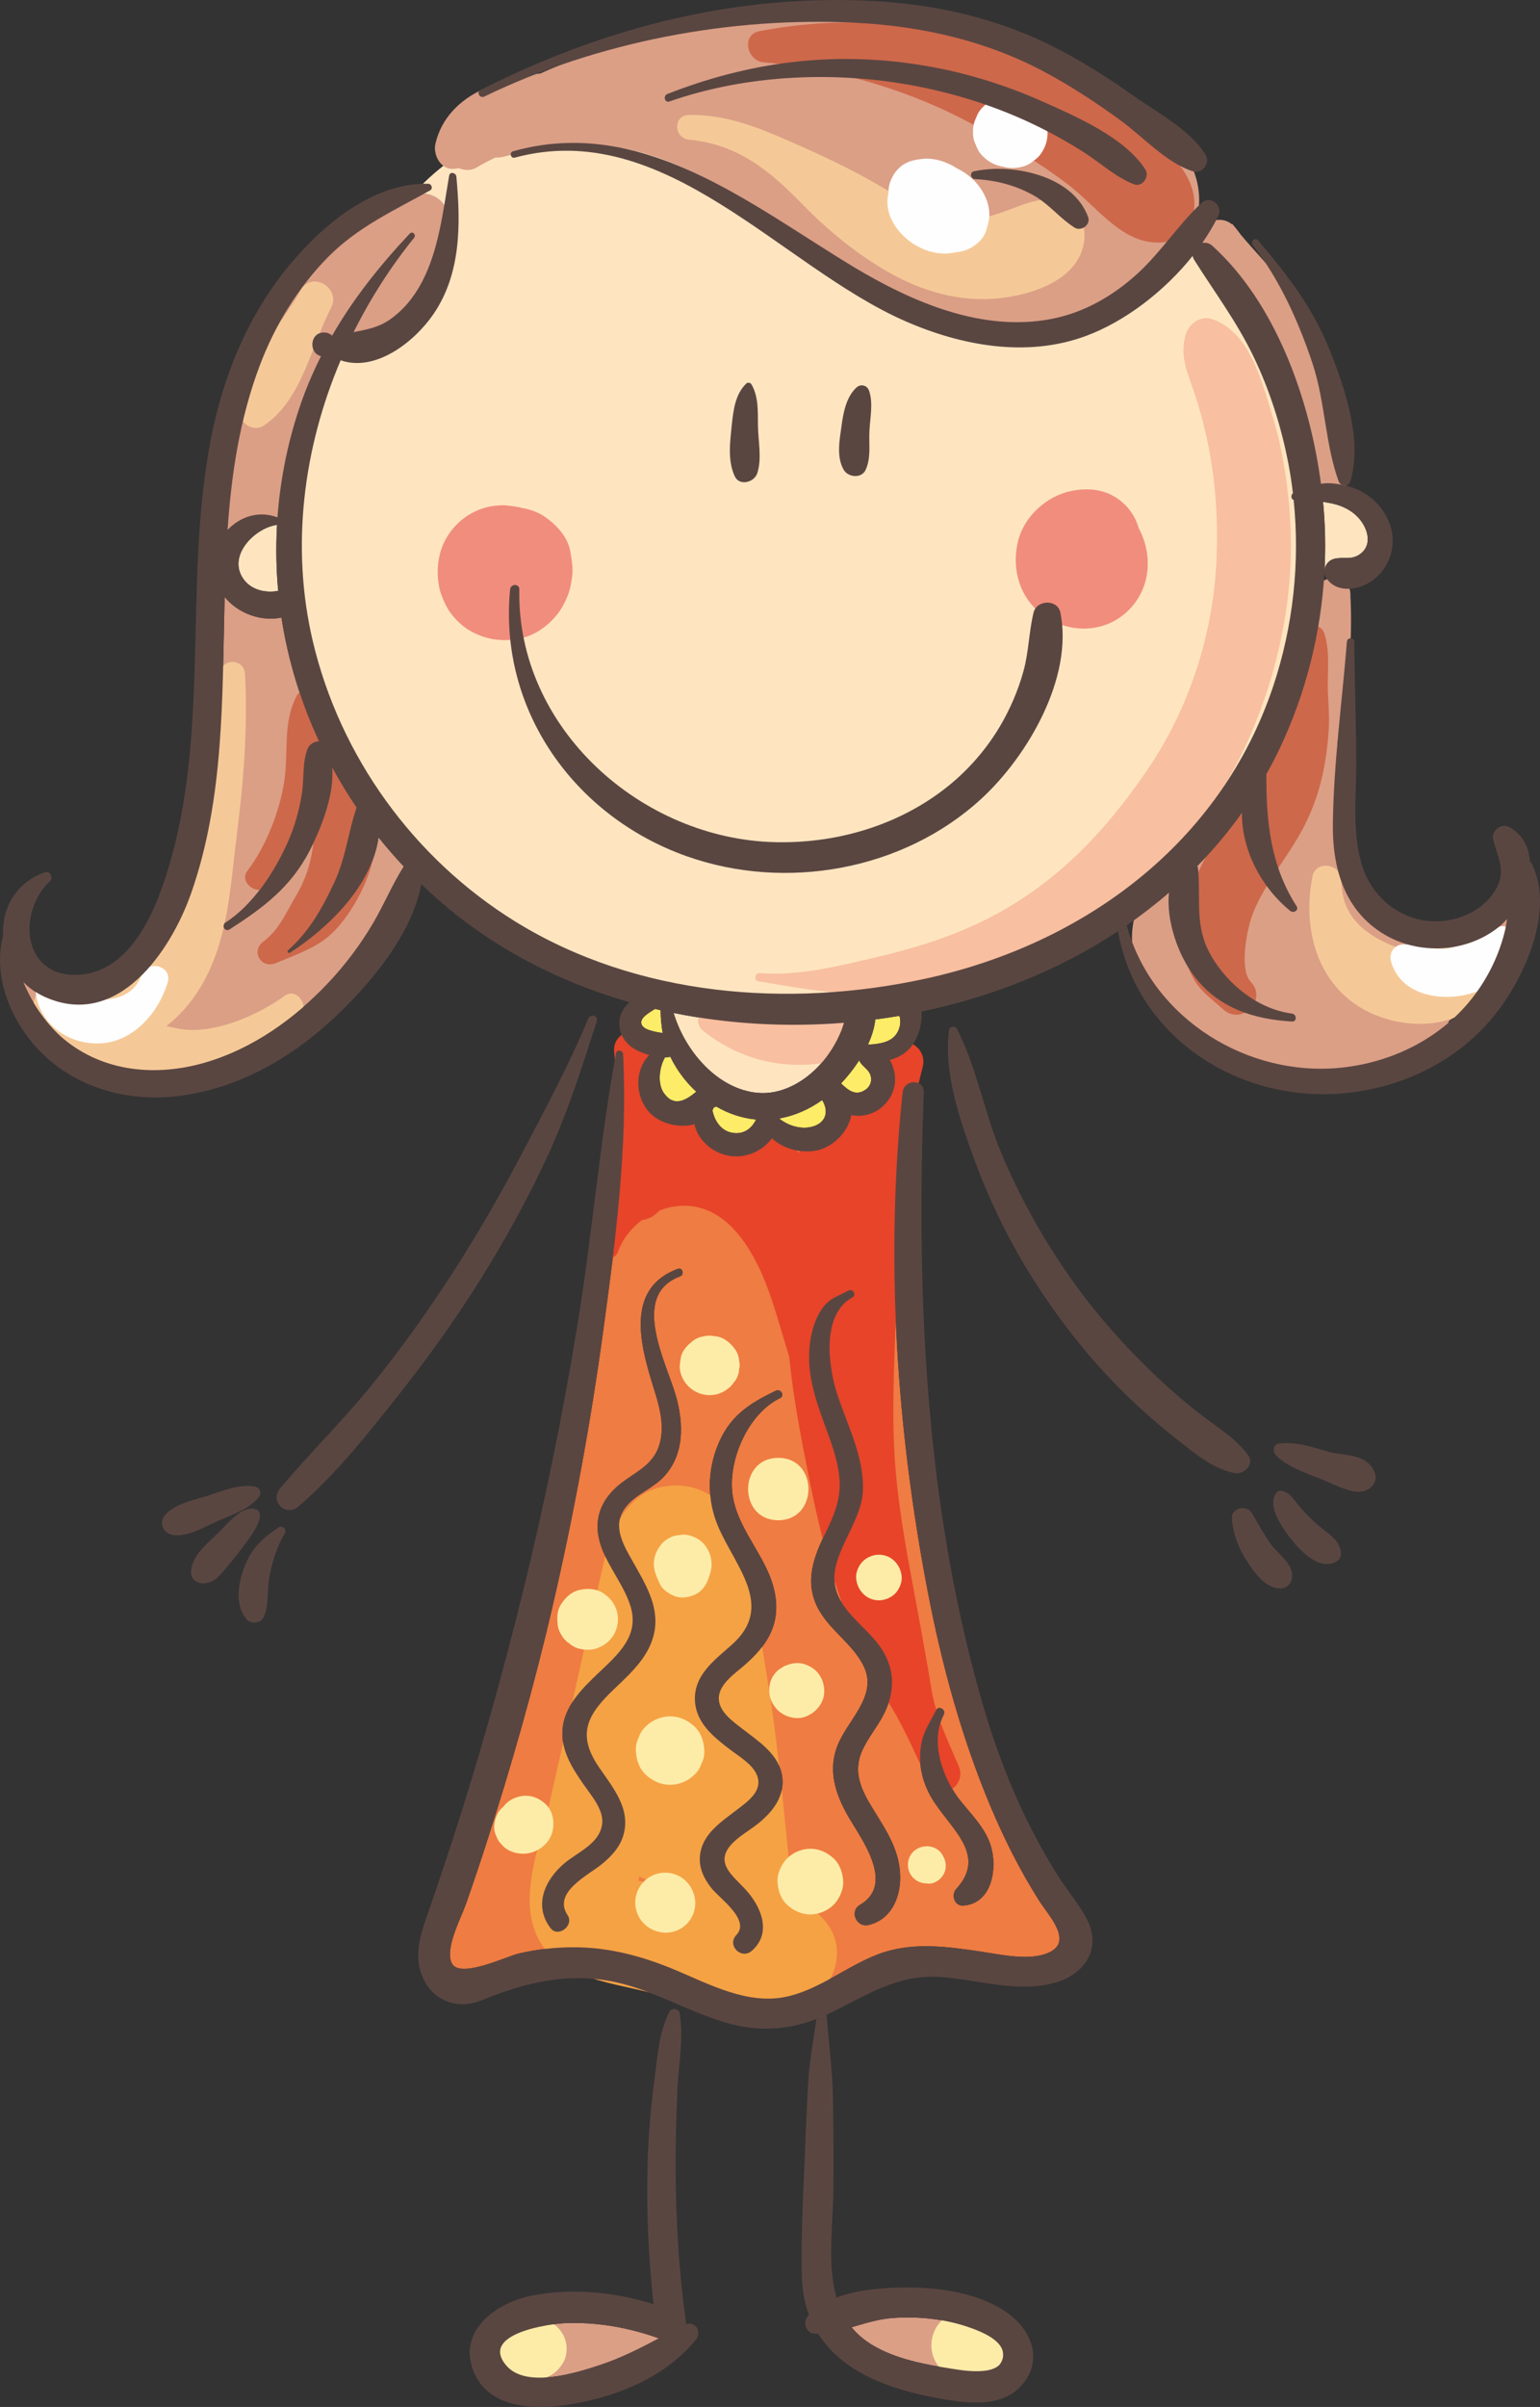 <?xml version="1.0" encoding="UTF-8"?>
<!DOCTYPE svg PUBLIC "-//W3C//DTD SVG 1.1//EN" "http://www.w3.org/Graphics/SVG/1.1/DTD/svg11.dtd">
<!-- Creator: CorelDRAW X8 -->
<svg xmlns="http://www.w3.org/2000/svg" xml:space="preserve" width="230.005mm" height="359.354mm" version="1.1" style="shape-rendering:geometricPrecision; text-rendering:geometricPrecision; image-rendering:optimizeQuality; fill-rule:evenodd; clip-rule:evenodd"
viewBox="0 0 23047 36008"
 xmlns:xlink="http://www.w3.org/1999/xlink">
 <rect x="0" y="0" width="23047" height="36008" fill="#333333" stroke="none"/>
 <defs>
  <style type="text/css">
   <![CDATA[
    .fil13 {fill:#5A4641}
    .fil11 {fill:#FEFEFE;fill-rule:nonzero}
    .fil1 {fill:#FEE5C0;fill-rule:nonzero}
    .fil4 {fill:#F8BFA0;fill-rule:nonzero}
    .fil7 {fill:#F5A244;fill-rule:nonzero}
    .fil5 {fill:#F18D7D;fill-rule:nonzero}
    .fil2 {fill:#EF7C42;fill-rule:nonzero}
    .fil6 {fill:#E74429;fill-rule:nonzero}
    .fil8 {fill:#FDECA8;fill-rule:nonzero}
    .fil0 {fill:#FDEC67;fill-rule:nonzero}
    .fil10 {fill:#F5C997;fill-rule:nonzero}
    .fil3 {fill:#DB9F86;fill-rule:nonzero}
    .fil9 {fill:#CE684A;fill-rule:nonzero}
    .fil12 {fill:#5A4641;fill-rule:nonzero}
   ]]>
  </style>
 </defs>
 <g id="Warstwa_x0020_1">
  <path class="fil0" d="M13469 15231c16,87 -10,183 -65,253 -59,74 -150,109 -241,125 -45,8 -113,20 -173,16 57,-124 97,-250 109,-374 121,-16 242,-33 362,-54 3,10 6,22 8,34z"/>
  <path class="fil0" d="M13029 16090c25,86 -8,169 -83,217 -147,95 -257,-2 -359,-99 93,-98 188,-216 271,-346 2,6 4,12 7,17 46,81 137,119 164,211z"/>
  <path class="fil0" d="M12305 16459c114,186 42,360 -183,404 -98,18 -197,3 -291,-32 -39,-15 -108,-48 -161,-91 0,-3 1,-6 1,-9 228,-42 443,-138 633,-274 0,0 0,1 1,2z"/>
  <path class="fil0" d="M11295 16746c7,1 13,1 20,1 -68,145 -203,240 -385,193 -147,-38 -239,-179 -268,-331 8,-14 15,-27 21,-43 13,-2 25,-7 37,-12 175,102 369,170 575,192z"/>
  <path class="fil0" d="M10233 16130c57,72 120,140 187,202 -161,135 -343,237 -493,8 -84,-130 -66,-368 26,-523 28,0 54,-3 79,-7 51,106 116,212 201,320z"/>
  <path class="fil0" d="M9886 15113c2,118 11,230 32,340 -56,-5 -115,-18 -166,-32 -69,-18 -162,-54 -155,-134 8,-80 135,-147 198,-189 4,-1 6,-3 9,-5 28,7 55,13 82,20z"/>
  <path class="fil1" d="M20424 7885c75,158 65,324 -94,420 -122,74 -241,20 -370,57 -73,21 -125,86 -137,157 17,-337 10,-675 -23,-1012 53,9 103,19 146,28 202,45 386,159 478,350z"/>
  <path class="fil2" d="M14415 28508c-134,8 -184,-164 -103,-251 505,-552 -182,-957 -419,-1451 -103,-213 -144,-433 -114,-666 28,-226 132,-357 230,-555 38,-76 154,-9 114,67 -214,412 -6,972 256,1295 160,198 350,386 437,631 122,344 42,900 -401,930zm-1417 290c-181,42 -292,-206 -127,-302 496,-292 79,-901 -126,-1237 -211,-344 -365,-715 -222,-1117 140,-394 618,-759 407,-1207 -166,-352 -544,-560 -709,-917 -172,-370 -46,-722 124,-1066 137,-281 249,-533 216,-855 -28,-282 -133,-547 -229,-810 -147,-401 -272,-799 -205,-1231 26,-166 78,-340 176,-479 107,-154 233,-183 394,-270 67,-36 127,66 59,103 -466,253 -359,1035 -230,1435 155,481 411,948 387,1467 -21,487 -528,978 -409,1451 94,371 501,603 698,917 198,312 188,647 22,970 -96,188 -239,353 -324,548 -142,324 -1,595 170,872 202,328 406,628 402,1030 -4,314 -148,622 -474,698zm-1652 -1518c-133,107 -299,194 -411,324 -235,273 34,458 220,660 235,255 403,647 99,918 -158,142 -381,-78 -234,-234 216,-228 -253,-547 -377,-706 -109,-140 -185,-297 -168,-479 32,-331 323,-510 562,-695 164,-126 390,-285 287,-521 -68,-157 -267,-273 -395,-371 -242,-185 -504,-391 -528,-719 -28,-397 297,-624 559,-859 640,-574 38,-1167 -216,-1769 -159,-379 -160,-801 -12,-1183 174,-451 463,-642 880,-841 72,-35 137,74 64,110 -492,236 -799,965 -707,1483 97,546 562,941 638,1499 59,437 -148,738 -461,1011 -146,128 -400,293 -388,515 11,193 216,334 353,441 230,179 516,358 586,662 71,316 -118,568 -351,754zm-1170 -8184c-749,277 -207,1282 -63,1779 122,423 133,899 -194,1233 -161,162 -397,246 -543,422 -224,270 -62,555 84,813 183,326 406,670 335,1062 -65,363 -345,616 -601,860 -394,374 -570,670 -237,1162 205,303 485,622 375,1018 -51,186 -181,324 -326,443 -204,167 -741,421 -511,764 101,152 -140,339 -253,196 -259,-332 -96,-719 202,-971 200,-170 521,-290 566,-579 34,-215 -154,-427 -269,-592 -189,-271 -375,-561 -313,-906 59,-322 302,-557 529,-773 289,-275 615,-553 480,-994 -111,-364 -398,-654 -477,-1031 -70,-338 76,-614 342,-818 198,-152 433,-254 538,-495 118,-271 50,-580 -35,-852 -195,-625 -494,-1547 339,-1855 73,-27 103,88 32,114zm5376 9339c-286,-450 -525,-927 -731,-1417 -433,-1032 -727,-2116 -938,-3214 -465,-2429 -634,-4954 -379,-7419 14,-3 28,-7 41,-15 227,-131 171,-447 83,-648 -44,-100 -190,-123 -276,-73 -99,58 -121,179 -72,277 58,115 9,239 52,357 7,19 17,36 29,50 -41,109 -116,204 -218,271 -119,79 -266,106 -402,78 -47,255 -284,493 -545,534 -221,34 -477,-31 -641,-185 -1,-2 -1,-3 -2,-3 -151,204 -421,321 -692,252 -199,-51 -379,-199 -450,-395 -8,-22 -13,-44 -18,-66 -237,66 -543,-16 -690,-195 -140,-169 -187,-405 -122,-613 28,-88 73,-162 134,-228 -66,-19 -126,-42 -173,-65 -60,-28 -113,-67 -157,-114l-121 112c28,0 59,20 61,53 72,1377 -111,2774 -297,4137 -188,1382 -441,2752 -755,4110 -278,1201 -615,2388 -994,3560 -98,304 -200,607 -306,909 -71,203 -322,671 -211,887 122,234 822,-106 1000,-147 264,-62 539,-93 810,-94 537,-3 1041,133 1533,339 519,218 1095,530 1676,398 489,-110 894,-455 1360,-632 501,-189 1011,-118 1528,-42 285,42 707,140 993,31 427,-161 35,-561 -110,-790z"/>
  <path class="fil3" d="M15009 35189c55,379 -558,280 -739,251 -414,-65 -862,-144 -1224,-364 -123,-76 -222,-163 -302,-260 201,-58 403,-123 610,-138 395,-29 804,14 1178,149 149,53 449,174 477,362z"/>
  <path class="fil1" d="M12630 15301c-11,37 -23,73 -37,111 -75,189 -187,370 -325,520 -234,255 -573,449 -929,417 -592,-53 -1082,-611 -1258,-1195 831,168 1695,215 2549,147z"/>
  <path class="fil3" d="M9861 34982c-283,150 -569,295 -868,394 -363,121 -1119,362 -1417,11 -406,-477 651,-624 890,-633 481,-17 945,67 1395,228z"/>
  <path class="fil3" d="M5665 12528c120,149 247,295 378,435 -172,271 -294,569 -457,846 -192,326 -421,630 -681,905 -501,529 -1125,974 -1829,1180 -727,214 -1520,148 -2120,-349 -230,-190 -470,-512 -611,-860 92,95 203,175 335,233 1086,479 1875,-687 2180,-1554 500,-1426 464,-2936 502,-4433 200,245 541,371 850,308 100,645 291,1268 562,1851 -71,-1 -147,46 -173,117 -78,204 -49,435 -81,650 -39,254 -109,508 -214,743 -200,445 -517,939 -933,1204 -63,40 -4,140 59,100 503,-323 917,-631 1199,-1175 172,-332 373,-827 341,-1246 112,205 233,405 364,598 -124,367 -162,749 -328,1109 -176,382 -379,746 -697,1025 -20,18 6,53 29,38 577,-373 1222,-999 1325,-1725z"/>
  <path class="fil1" d="M4146 7852c-19,329 -13,660 17,988 -217,39 -457,-27 -559,-245 -155,-333 231,-702 542,-743z"/>
  <path class="fil1" d="M17137 3110c-1685,-1317 -3768,-1849 -5891,-1797 -2031,51 -4628,321 -5596,2407 -166,360 -292,736 -381,1121 -79,145 -151,290 -216,433 -409,894 -645,1839 -672,2825 -111,4068 3701,6956 7539,6953 1913,-1 3829,-737 5277,-1976 1460,-1250 2315,-3192 2325,-5108 9,-1907 -889,-3687 -2385,-4858z"/>
  <path class="fil3" d="M6125 2933c-881,389 -1550,1090 -2017,1925 -251,447 -445,930 -609,1416 -82,240 -169,485 -225,733 -24,104 -64,243 -57,352 6,81 78,189 101,283 -19,50 -31,106 -35,165 -59,170 213,312 328,136 80,-123 184,-184 326,-126 133,55 320,-61 347,-197 166,-856 274,-1684 643,-2484 101,52 226,64 355,3 74,-34 145,-73 214,-114 50,-27 99,-53 149,-79 221,-23 437,-145 616,-375 76,-97 94,-232 66,-349 169,-259 295,-548 366,-853 83,-352 -265,-570 -568,-436z"/>
  <path class="fil3" d="M16877 1545c-1265,-725 -2706,-1116 -4154,-1229 -1590,-123 -3183,131 -4636,783 -77,9 -154,20 -231,39 -213,51 -428,107 -629,198 -350,159 -624,435 -711,816 -38,167 83,397 284,373 24,-3 46,-6 67,-9 86,36 185,40 270,-12 92,-55 185,-104 280,-148 35,2 71,0 109,-9 155,-39 311,-77 466,-115 50,18 105,28 164,28l0 3c6,-1 12,-1 17,-3 34,0 71,-5 107,-13 183,-24 365,-47 547,-69 1328,-17 2553,1033 3620,1690 1181,727 2673,1304 4053,792 656,-243 1309,-724 1429,-1456 126,-759 -448,-1313 -1052,-1659z"/>
  <path class="fil3" d="M20226 7029c-69,-674 -275,-1313 -554,-1928 -139,-308 -302,-597 -497,-873 -182,-258 -406,-476 -606,-717 -40,-55 -82,-108 -126,-160l-6 5c-77,-65 -173,-79 -258,-59 -174,-18 -324,215 -186,392 59,77 119,153 179,230 94,130 196,256 296,382 18,24 37,47 55,71 188,320 346,667 493,976 267,564 423,1163 569,1768 84,349 680,285 641,-87z"/>
  <path class="fil3" d="M22137 13724c-168,142 -336,283 -501,427 -396,23 -797,-130 -1094,-400 -99,-122 -200,-244 -305,-364 -22,-25 -47,-44 -72,-58 -46,-741 -129,-1483 -150,-2218 161,-726 230,-1473 195,-2198 16,-353 -520,-346 -546,0 -31,405 -86,814 -164,1217 -36,62 -74,123 -114,182 -32,50 3,106 50,122 -4,19 -9,38 -13,56 -144,4 -279,88 -320,277 -151,512 -404,1009 -744,1422 -309,374 -726,610 -1052,959 -842,900 -79,2042 755,2609 366,249 777,324 1139,248 6,2 12,3 18,4 794,134 1571,6 2260,-420 108,-66 180,-186 204,-313 289,-207 552,-453 788,-732 44,-35 86,-71 128,-109 52,-48 78,-105 86,-162 20,-27 39,-54 58,-81 266,-381 -293,-734 -606,-468z"/>
  <path class="fil4" d="M12781 15401c-6,-31 -23,-63 -38,-90 -74,-136 -276,-230 -427,-174 -497,184 -1011,150 -1476,-109 -241,-135 -545,215 -309,400 582,455 1265,599 1986,438 211,-47 300,-272 264,-465z"/>
  <path class="fil4" d="M19314 7924c-23,-584 -108,-1176 -281,-1735 -159,-515 -335,-1221 -894,-1416 -166,-57 -342,67 -391,222 -94,303 8,542 107,826 98,281 173,569 231,860 107,541 141,1084 122,1634 -41,1153 -404,2282 -1058,3233 -645,939 -1390,1712 -2423,2222 -512,253 -1049,417 -1604,548 -569,134 -1169,285 -1758,240 -69,-6 -86,110 -16,122 483,79 928,165 1420,184 478,18 945,-56 1409,-179 963,-254 1895,-723 2684,-1329 835,-642 1441,-1404 1857,-2374 410,-955 636,-2015 595,-3058z"/>
  <path class="fil5" d="M8535 8249c-39,-228 -228,-420 -414,-540 -99,-57 -203,-93 -313,-110 -7,-2 -13,-4 -19,-6 -77,-19 -231,-36 -254,-35 -78,1 -179,11 -255,31 -248,65 -464,229 -594,450 -95,160 -137,341 -136,523 1,9 0,18 1,28 2,75 11,149 28,222 22,90 63,185 106,266 71,135 217,283 350,359 245,138 508,173 780,107 254,-62 490,-260 613,-488 38,-70 88,-180 107,-272 50,-230 39,-305 0,-535z"/>
  <path class="fil5" d="M17047 7912c-1,-2 -3,-4 -4,-6 -36,-130 -103,-251 -205,-353 -218,-218 -503,-268 -796,-210 -371,72 -709,374 -804,743 -97,372 -5,785 287,1048 391,352 995,372 1374,-14 321,-328 355,-813 148,-1208z"/>
  <path class="fil6" d="M14349 26425c-153,-358 -342,-746 -406,-1132 -62,-379 -130,-755 -199,-1134 -137,-742 -287,-1478 -346,-2232 -57,-738 -16,-1488 7,-2226 12,-383 38,-766 78,-1148 45,-432 165,-865 56,-1294 -10,-40 -23,-77 -38,-113 21,-62 38,-130 58,-202 89,-328 169,-658 251,-988 63,-253 -206,-458 -434,-334 -198,109 -267,279 -278,498 6,44 8,88 8,133 -16,54 -31,108 -47,163 -15,8 -31,14 -50,16 -80,72 -130,126 -197,207 -9,11 -17,23 -24,35 -286,-11 -579,114 -741,389 -34,57 -61,116 -85,176 -53,-25 -92,-65 -115,-121 -74,-122 -258,-191 -385,-102 -349,248 -717,223 -897,-186 -44,-98 -161,-164 -279,-176 -45,25 -96,38 -147,32 -11,-1 -22,-3 -33,-4 -11,6 -22,12 -32,20 -27,20 -50,22 -69,13l-6 -56c-68,-20 -130,-53 -186,-109 -79,-80 -116,-196 -113,-306 4,-163 90,-318 198,-437l-7 -63 -3 0c-3,-31 -5,-62 -10,-93 -3,-27 -11,-52 -21,-75 -20,4 -41,7 -62,7l-18 0c-125,0 -226,-74 -278,-177 -172,22 -332,141 -307,338 55,421 -105,898 93,1285 -45,282 -85,561 -111,846 -152,231 -239,510 -262,799 -17,206 277,218 339,46 68,-187 197,-349 358,-469 77,-10 150,-40 208,-93 20,-19 41,-36 62,-53 149,-56 310,-80 470,-61 445,54 746,422 945,792 221,411 337,875 474,1319 15,47 28,94 43,143 62,627 183,1244 308,1866 158,790 363,1581 677,2324 160,375 339,710 549,1057 218,359 374,761 571,1134 154,293 556,35 433,-254z"/>
  <path class="fil7" d="M9554 28135c4,-20 9,-41 13,-62 62,30 126,55 192,71 7,12 14,24 20,37 -57,-11 -114,-22 -172,-33 -13,-2 -32,-7 -53,-13zm2721 525c-163,-157 -307,-321 -436,-491 -103,-1027 -191,-2059 -359,-3074 -98,-596 -184,-1195 -295,-1789 -109,-578 -475,-1114 -1125,-1082 -650,31 -907,627 -1030,1174 -134,596 -269,1193 -403,1789 -135,597 -269,1194 -404,1790 -124,549 -398,1226 -256,1789 189,752 966,857 1608,1006 681,158 1398,394 2104,327 687,-65 1162,-894 596,-1439z"/>
  <path class="fil8" d="M11062 20364c-3,-59 -20,-114 -52,-164 -41,-64 -95,-118 -159,-159 -50,-32 -105,-50 -164,-52 -22,-5 -44,-7 -66,-8 -1,0 -2,0 -3,0 0,0 -1,0 -1,0 -32,0 -63,4 -95,13l-22 3c-58,14 -108,40 -151,80 -70,54 -145,140 -160,231 -6,39 -12,78 -16,118l0 0c-8,154 91,309 221,384 135,80 314,83 449,0 25,-15 78,-53 98,-76l69 -89c32,-51 49,-105 52,-164 10,-39 10,-78 0,-117z"/>
  <path class="fil8" d="M10523 23085c-54,-53 -118,-90 -191,-111 -57,-18 -115,-20 -172,-8 -58,3 -111,20 -161,52 -50,27 -91,64 -121,111 -74,96 -109,219 -86,339 4,28 11,56 22,82l0 1c9,30 21,58 35,84 10,22 19,44 28,66 25,47 59,84 103,112 67,52 154,90 242,85 70,-2 138,-21 201,-54 90,-48 152,-144 183,-238 23,-70 47,-140 43,-215 -5,-119 -47,-219 -126,-306z"/>
  <path class="fil8" d="M10391 25826c-100,-92 -224,-150 -363,-150 -131,0 -269,57 -362,150 -50,47 -86,101 -106,165 -32,61 -47,127 -44,198 5,132 49,270 150,362 100,92 223,150 362,150 132,0 270,-57 363,-150 50,-46 85,-101 106,-165 32,-61 47,-127 44,-197 -6,-133 -49,-270 -150,-363z"/>
  <path class="fil8" d="M12216 25000c-50,-50 -116,-85 -182,-106 -87,-28 -186,-14 -268,21 -25,7 -47,20 -68,35 -2,1 -3,1 -4,2 -55,32 -97,75 -129,129 -56,92 -65,208 -40,311 14,54 42,105 76,148 45,58 98,99 165,127 82,35 181,49 268,21 135,-44 249,-148 288,-288 38,-138 -5,-299 -106,-400z"/>
  <path class="fil8" d="M11647 21809c-601,0 -602,934 0,934 602,0 603,-934 0,-934z"/>
  <path class="fil8" d="M8162 26986c-82,-75 -183,-122 -296,-122 -108,0 -221,46 -297,122 -13,15 -26,29 -38,44 -33,28 -62,60 -82,98 -32,60 -50,126 -53,195 -2,53 9,103 33,149 16,48 43,89 81,124 96,121 291,160 434,121 153,-41 290,-165 325,-323 32,-143 5,-304 -107,-408z"/>
  <path class="fil8" d="M9232 24104c-32,-117 -109,-208 -209,-273 -104,-67 -235,-72 -351,-46 -120,28 -207,111 -272,209 -58,86 -68,192 -55,292 2,60 21,117 54,169 29,53 68,96 117,128 45,40 96,68 156,82 80,21 161,21 242,0 113,-37 211,-105 272,-210 60,-102 78,-237 46,-351z"/>
  <path class="fil8" d="M13153 23258c-87,0 -179,38 -241,100 -59,59 -104,157 -100,241 9,185 150,342 341,342 88,0 180,-38 242,-100 59,-60 103,-156 100,-242 -9,-184 -150,-341 -342,-341z"/>
  <path class="fil8" d="M12475 27801c-96,-88 -214,-144 -347,-144 -126,0 -259,55 -348,144 -85,85 -149,225 -144,348 6,127 48,259 144,347 96,88 214,144 348,144 125,0 258,-55 347,-144 85,-85 149,-225 144,-347 -6,-128 -48,-259 -144,-348z"/>
  <path class="fil8" d="M10389 28354c-1,-4 -2,-7 -4,-11 -21,-76 -59,-141 -115,-197 -55,-56 -121,-94 -197,-115 -154,-42 -323,2 -435,115 -113,113 -158,281 -115,435 21,76 59,141 115,197 56,56 121,94 197,116 3,1 7,2 11,3 78,21 156,21 235,0 75,-21 139,-59 195,-113 54,-55 92,-121 113,-195 21,-79 21,-157 0,-235z"/>
  <path class="fil8" d="M14118 27775c-3,-6 -7,-13 -10,-19 -102,-186 -379,-177 -483,0 -50,86 -50,196 0,282 25,42 59,75 100,100 44,26 91,38 141,38 8,1 14,2 21,2 91,11 188,-57 231,-132 50,-85 47,-186 0,-271z"/>
  <path class="fil8" d="M8418 34912c-75,-122 -189,-208 -332,-229 -95,-14 -134,-19 -219,-8 -76,10 -140,38 -207,72 -297,152 -288,622 0,776 99,53 208,94 322,80 73,-10 141,-15 210,-44 100,-43 167,-106 226,-198 84,-130 80,-318 0,-449z"/>
  <path class="fil8" d="M14930 34772c-37,-57 -86,-103 -148,-136 -82,-48 -171,-72 -267,-72 -20,-3 -38,-2 -58,-2 -261,7 -478,194 -513,453 -35,262 124,493 374,573 19,6 36,11 56,15 94,25 188,25 282,0 42,-18 84,-36 126,-54 145,-76 231,-229 253,-386 19,-146 -14,-274 -105,-391z"/>
  <path class="fil9" d="M16716 1641c-523,-395 -1070,-692 -1689,-909 -1194,-420 -2420,-503 -3661,-266 -279,53 -187,446 63,467 1090,88 2215,423 3173,952 475,262 959,552 1390,882 457,349 852,962 1486,848 177,-32 324,-204 370,-370 189,-686 -661,-1246 -1132,-1604z"/>
  <path class="fil9" d="M19871 10201c4,-244 24,-494 -53,-729 -47,-145 -271,-162 -311,0 -70,280 -33,572 -114,851 -77,267 -220,582 -362,819 -275,457 -541,921 -817,1379 -260,432 -479,891 -512,1401 -16,250 33,481 151,702 111,210 280,319 451,475 277,253 673,-139 413,-413 -174,-184 -57,-791 32,-1018 182,-469 542,-861 769,-1309 235,-461 328,-905 366,-1420 19,-244 -16,-492 -13,-738z"/>
  <path class="fil9" d="M4914 10864c-41,-107 -22,-196 29,-262 -40,-82 -93,-160 -163,-233 -93,-97 -277,-80 -342,44 -212,411 -115,844 -186,1289 -71,448 -275,965 -549,1325 -135,176 153,387 303,233 292,-300 519,-589 694,-935 6,158 -8,317 -39,472 -43,220 -122,422 -237,615 -147,248 -245,495 -482,673 -194,146 -34,417 188,322 244,-103 544,-206 753,-371 215,-169 392,-438 514,-679 226,-448 299,-947 235,-1436 -334,-265 -572,-676 -718,-1057z"/>
  <path class="fil10" d="M4265 14895c-419,302 -1110,607 -1628,487 -49,-11 -98,-22 -148,-32 302,-232 528,-554 681,-917 260,-619 290,-1288 374,-1946 101,-799 165,-1590 123,-2395 -13,-258 -361,-245 -391,0 -146,1165 -262,2333 -616,3457 -132,418 -288,893 -680,1140 -419,265 -709,20 -1140,14 -232,-4 -380,222 -331,436 64,284 272,445 527,521 248,548 1212,562 1687,378 305,-119 634,-150 939,-282 322,-140 567,-339 826,-572 152,-138 -52,-413 -223,-289z"/>
  <path class="fil10" d="M15726 2982c-408,-8 -758,290 -1182,284 -490,-7 -941,-229 -1355,-472 -460,-272 -917,-482 -1405,-695 -482,-211 -937,-386 -1473,-379 -241,4 -231,346 0,369 727,70 1204,459 1690,959 391,402 849,777 1340,1049 461,254 973,405 1503,374 508,-31 1279,-242 1377,-839 53,-329 -134,-643 -495,-650z"/>
  <path class="fil10" d="M22328 14253c-8,-40 -17,-86 -26,-101 -28,-47 -71,-93 -116,-123 -111,-76 -215,-67 -340,-26 -170,55 298,-120 -76,14 -62,23 -119,55 -179,80 -305,125 -526,158 -837,14 -414,-191 -679,-469 -680,-944 0,-241 -381,-307 -431,-58 -143,708 26,1498 652,1922 594,404 1619,435 2000,-270 47,-87 83,-178 84,-280 0,-32 -57,-286 -51,-228z"/>
  <path class="fil10" d="M4502 4341c-312,565 -920,1137 -920,1815 0,176 210,314 366,210 568,-377 707,-1186 1006,-1761 154,-297 -288,-559 -452,-264z"/>
  <path class="fil11" d="M14723 2898c-46,-87 -110,-168 -183,-233 -68,-61 -142,-109 -218,-146 -153,-100 -342,-162 -525,-141 -137,15 -252,45 -353,146 -87,87 -152,229 -147,354 0,0 1,1 1,2 -37,147 -15,293 59,434 154,293 517,513 853,475 39,-4 76,-10 111,-18 52,-4 103,-16 157,-38 129,-55 269,-177 291,-327 7,-19 14,-38 19,-61 40,-160 10,-304 -65,-447z"/>
  <path class="fil11" d="M15419 1541c-20,-10 -39,-20 -59,-30 -82,-48 -172,-72 -268,-72 -47,6 -94,13 -141,19 -89,25 -168,71 -234,137 -49,45 -85,100 -106,161 -9,17 -16,34 -22,51 -20,51 -29,105 -27,163 -3,73 12,141 45,204 22,66 58,123 110,171 66,66 145,111 234,136 22,5 44,10 65,14 93,25 186,25 278,0 68,-16 127,-47 178,-93 56,-37 101,-86 134,-147 47,-81 71,-169 71,-264 0,-174 -97,-370 -258,-450z"/>
  <path class="fil11" d="M2116 14592c-107,299 -427,406 -724,339 -233,-54 -408,-160 -595,-293 -109,-78 -273,26 -266,153 24,515 492,849 986,817 486,-32 855,-460 992,-907 78,-254 -307,-354 -393,-109z"/>
  <path class="fil11" d="M22614 13955c-22,-67 -93,-118 -165,-94 -108,35 -204,32 -308,88 -125,68 -238,170 -373,216 -237,82 -521,-35 -766,-37 -128,-1 -218,124 -187,245 240,936 2129,565 1799,-418z"/>
  <path class="fil12" d="M22928 12929c336,696 -104,1679 -544,2237 -539,681 -1339,1083 -2195,1181 -1612,186 -3175,-812 -3457,-2416l143 -43c391,1359 1800,2230 3200,2084 778,-81 1518,-454 1992,-1085 210,-280 363,-597 449,-937 18,-67 29,-134 38,-201 -39,44 -80,84 -123,118 -482,387 -1192,425 -1719,109 -596,-358 -774,-996 -765,-1656 12,-909 138,-1814 210,-2719 5,-70 110,-71 110,0 6,600 29,1199 30,1800 1,513 -70,1093 101,1587 182,527 700,869 1258,782 270,-42 527,-174 688,-400 215,-300 87,-502 4,-803 -39,-141 121,-264 248,-189 202,118 289,304 298,508 13,12 25,25 34,43z"/>
  <path class="fil13" d="M20537 21959c143,217 -53,368 -219,358 -167,-11 -365,-115 -543,-188 -234,-96 -506,-179 -685,-365 -46,-48 -34,-156 45,-167 257,-37 507,54 753,123 213,60 506,22 649,239z"/>
  <path class="fil13" d="M19968 23019c4,3 7,7 10,11 53,62 89,130 91,212 1,47 -27,95 -68,118 -256,144 -535,-154 -680,-336 -123,-156 -364,-487 -223,-687 20,-29 47,-39 81,-33 111,18 162,100 229,183 72,90 148,174 233,254 99,96 218,173 327,278z"/>
  <path class="fil12" d="M4163 8840c-30,-328 -36,-659 -17,-988 -311,41 -697,410 -542,743 102,218 342,284 559,245zm1880 4123c-131,-140 -258,-286 -378,-435 -103,726 -748,1352 -1325,1725 -23,15 -49,-20 -29,-38 318,-279 521,-643 697,-1025 166,-360 204,-742 328,-1109 -131,-193 -252,-393 -364,-598 32,419 -169,914 -341,1246 -282,544 -696,852 -1199,1175 -63,40 -122,-60 -59,-100 416,-265 733,-759 933,-1204 105,-235 175,-489 214,-743 32,-215 3,-446 81,-650 26,-71 102,-118 173,-117 -271,-583 -462,-1206 -562,-1851 -309,63 -650,-63 -850,-308 -38,1497 -2,3007 -502,4433 -305,867 -1094,2033 -2180,1554 -132,-58 -243,-138 -335,-233 141,348 381,670 611,860 600,497 1393,563 2120,349 704,-206 1328,-651 1829,-1180 260,-275 489,-579 681,-905 163,-277 285,-575 457,-846zm3875 2490c-21,-110 -30,-222 -32,-340 -27,-7 -54,-13 -82,-20 -3,2 -5,4 -9,5 -63,42 -190,109 -198,189 -7,80 86,116 155,134 51,14 110,27 166,32zm502 879c-67,-62 -130,-130 -187,-202 -85,-108 -150,-214 -201,-320 -25,4 -51,7 -79,7 -92,155 -110,393 -26,523 150,229 332,127 493,-8zm895 415c-7,0 -13,0 -20,-1 -206,-22 -400,-90 -575,-192 -12,5 -24,10 -37,12 -6,16 -13,29 -21,43 29,152 121,293 268,331 182,47 317,-48 385,-193zm807 116c225,-44 297,-218 183,-404 -1,-1 -1,-2 -1,-2 -190,136 -405,232 -633,274 0,3 -1,6 -1,9 53,43 122,76 161,91 94,35 193,50 291,32zm471 -1451c14,-38 26,-74 37,-111 -854,68 -1718,21 -2549,-147 176,584 666,1142 1258,1195 356,32 695,-162 929,-417 138,-150 250,-331 325,-520zm353 895c75,-48 108,-131 83,-217 -27,-92 -118,-130 -164,-211 -3,-5 -5,-11 -7,-17 -83,130 -178,248 -271,346 102,97 212,194 359,99zm458 -823c55,-70 81,-166 65,-253 -2,-12 -5,-24 -8,-34 -120,21 -241,38 -362,54 -12,124 -52,250 -109,374 60,4 128,-8 173,-16 91,-16 182,-51 241,-125zm6926 -7179c159,-96 169,-262 94,-420 -92,-191 -276,-305 -478,-350 -43,-9 -93,-19 -146,-28 33,337 40,675 23,1012 12,-71 64,-136 137,-157 129,-37 248,17 370,-57zm506 -311c37,268 -86,550 -313,702 -206,138 -529,181 -677,-55 -16,-26 -24,-54 -25,-82 -51,911 -277,1811 -670,2639 -62,131 -129,259 -199,384 -3,704 60,1365 452,1974 39,61 -45,112 -94,72 -441,-361 -727,-913 -724,-1468 -202,284 -425,550 -667,797 6,16 11,32 12,51 42,470 -59,851 196,1293 251,432 705,796 1208,862 73,10 78,123 0,119 -583,-34 -1115,-208 -1476,-696 -226,-306 -407,-802 -365,-1231 -201,174 -412,337 -632,489 5,15 8,30 13,44l-143 43c-879,580 -1887,983 -2941,1202 19,192 -66,426 -168,542 -79,89 -189,154 -306,181 40,73 66,154 75,226 8,68 3,135 -14,199 -34,130 -117,245 -235,323 -119,79 -266,106 -402,78 -47,255 -284,493 -545,534 -221,34 -478,-31 -641,-185 -1,-2 -1,-3 -2,-3 -151,204 -421,321 -692,252 -199,-51 -379,-199 -450,-395 -8,-22 -13,-44 -18,-66 -237,66 -543,-16 -690,-195 -140,-169 -187,-405 -122,-613 28,-88 73,-162 134,-228 -66,-19 -126,-42 -173,-65 -60,-28 -113,-67 -157,-114 -76,-82 -122,-189 -117,-308 5,-123 66,-224 151,-304 -900,-258 -1746,-664 -2482,-1223 -222,-169 -432,-350 -632,-542 -144,771 -788,1521 -1329,2023 -649,602 -1462,1057 -2353,1152 -861,92 -1732,-216 -2243,-937 -309,-434 -464,-981 -333,-1467 -22,-395 178,-789 624,-949 75,-27 133,81 77,132 -487,459 -421,1418 395,1403 688,-13 1067,-710 1270,-1274 783,-2169 306,-4538 748,-6768 187,-947 564,-1852 1187,-2596 494,-591 1248,-1218 2061,-1197 52,1 75,74 27,100 -542,302 -1075,543 -1521,991 -451,456 -797,1020 -1024,1619 -303,800 -428,1628 -485,2468 186,-197 468,-294 746,-187 41,-548 147,-1092 320,-1612 91,-279 205,-546 332,-800 -186,-42 -172,-354 44,-354 53,0 93,19 122,47 317,-551 715,-1052 1163,-1527 41,-43 100,20 64,64 -351,434 -655,910 -905,1411 179,-37 350,-62 524,-176 212,-141 377,-344 496,-569 254,-481 319,-1067 410,-1597 11,-66 103,-42 108,15 65,704 73,1451 -345,2060 -283,412 -864,869 -1387,688 -560,1318 -747,2789 -419,4193 407,1735 1514,3261 3026,4199 1822,1129 4098,1304 6145,859 2372,-517 4421,-2024 5206,-4380 297,-892 401,-1847 304,-2782 -41,-12 -44,-74 -11,-101 -17,-149 -40,-298 -68,-444 -107,-557 -281,-1103 -528,-1613 -246,-511 -582,-958 -883,-1436 -11,-19 -18,-37 -22,-56 -421,528 -1012,981 -1599,1198 -887,327 -1866,145 -2709,-226 -1866,-821 -3585,-3049 -5836,-2443 -61,17 -87,-78 -25,-95 1930,-543 3553,799 5094,1729 874,525 1923,981 2964,779 492,-95 928,-349 1295,-686 348,-321 602,-722 945,-1045 138,-130 332,34 253,195 -67,135 -146,269 -237,399 50,-9 105,2 149,42 955,863 1462,2309 1627,3561 41,-6 84,-10 131,-8 60,3 119,11 178,22l58 12c73,18 145,43 212,76 254,125 450,372 488,655z"/>
  <path class="fil12" d="M19905 5249c228,571 485,1336 305,1950 -11,40 -42,60 -74,64l-58 -12c-20,-11 -37,-27 -45,-52 -202,-559 -200,-1182 -388,-1754 -200,-607 -496,-1272 -895,-1774 -42,-53 30,-129 76,-76 445,520 822,1010 1079,1654z"/>
  <path class="fil12" d="M19335 23532c18,113 -47,234 -176,231 -231,-5 -385,-237 -501,-414 -124,-188 -205,-405 -222,-630 -13,-166 223,-213 301,-82 92,157 177,318 284,466 99,138 286,256 314,429z"/>
  <path class="fil12" d="M18678 21769c103,139 -67,297 -206,268 -331,-69 -595,-298 -855,-502 -290,-227 -566,-470 -827,-730 -484,-480 -911,-1023 -1281,-1595 -380,-589 -691,-1218 -932,-1875 -214,-586 -461,-1299 -372,-1931 8,-53 91,-58 114,-14 299,577 412,1259 666,1861 252,601 568,1180 933,1719 380,563 825,1079 1313,1550 249,240 510,468 785,677 239,181 483,329 662,572z"/>
  <path class="fil12" d="M18042 2315c76,123 -50,293 -190,248 -403,-130 -744,-516 -1083,-762 -363,-264 -738,-512 -1134,-723 -868,-465 -1825,-684 -2806,-736 -1881,-100 -3882,279 -5582,1103 -65,31 -122,-65 -57,-98 1786,-903 3692,-1412 5706,-1340 984,34 1940,232 2826,670 440,218 856,482 1256,766 349,246 837,503 1064,872z"/>
  <path class="fil12" d="M17141 2535c69,106 -47,270 -170,222 -267,-102 -491,-310 -731,-466 -248,-159 -506,-303 -773,-431 -552,-264 -1142,-452 -1742,-569 -1207,-235 -2542,-179 -3707,227 -71,24 -98,-86 -30,-112 1222,-479 2466,-642 3768,-437 638,100 1257,287 1847,550 504,225 1229,537 1538,1016z"/>
  <path class="fil12" d="M16278 28736c199,411 -36,779 -447,912 -560,180 -1169,-27 -1734,-71 -682,-52 -1139,287 -1725,562 -1,0 -2,1 -3,1 2,17 3,35 5,52l-157 12c-441,172 -889,191 -1357,54 -568,-165 -1079,-486 -1662,-608 -707,-147 -1335,8 -1988,273 -437,178 -852,-57 -938,-522 -53,-292 66,-583 158,-853 104,-302 206,-605 306,-909 419,-1279 783,-2577 1104,-3884 320,-1307 589,-2628 805,-3955 220,-1344 329,-2706 574,-4045 5,-27 24,-39 45,-39 28,0 59,20 61,53 72,1377 -111,2774 -297,4137 -188,1382 -441,2752 -755,4110 -278,1201 -615,2388 -994,3560 -98,304 -200,607 -306,909 -71,203 -322,671 -211,887 122,234 822,-106 1000,-147 264,-62 539,-93 810,-94 537,-3 1041,133 1533,339 519,218 1095,530 1676,398 489,-110 894,-455 1360,-632 501,-189 1011,-118 1528,-42 285,42 707,140 993,31 427,-161 35,-561 -110,-790 -286,-450 -525,-927 -731,-1417 -433,-1032 -727,-2116 -938,-3214 -468,-2443 -637,-4984 -375,-7462 2,-13 4,-24 7,-36 51,-163 317,-158 310,36 -114,3042 23,6164 869,9109 172,599 385,1183 659,1744 143,296 302,584 477,863 142,225 332,438 448,678z"/>
  <path class="fil12" d="M16285 3248c42,115 -107,219 -204,157 -222,-141 -382,-353 -616,-484 -269,-150 -568,-228 -875,-241 -65,-3 -83,-102 -15,-117 576,-125 1480,58 1710,685z"/>
  <path class="fil12" d="M15869 9163c197,972 -488,2147 -1181,2785 -1167,1074 -2931,1388 -4415,860 -1683,-598 -2814,-2194 -2639,-3990 8,-87 140,-90 138,0 -41,2075 1827,3737 3834,3781 866,19 1737,-220 2441,-730 370,-267 684,-610 916,-1000 153,-259 273,-537 353,-826 81,-290 81,-590 152,-880 48,-192 359,-202 401,0z"/>
  <path class="fil12" d="M14270 35440c181,29 794,128 739,-251 -28,-188 -328,-309 -477,-362 -374,-135 -783,-178 -1178,-149 -207,15 -409,80 -610,138 80,97 179,184 302,260 362,220 810,299 1224,364zm807 -839c326,231 522,644 272,1007 -290,422 -831,354 -1268,277 -763,-133 -1475,-396 -1836,-973 -13,1 -27,1 -40,1 -144,0 -199,-170 -112,-270 4,-5 9,-9 13,-13 -66,-180 -104,-384 -107,-615 -11,-638 26,-1282 52,-1919 13,-327 26,-654 47,-980 20,-308 79,-608 119,-912l157 -12c31,400 86,797 92,1204 7,466 9,933 5,1400 -7,504 -92,1090 47,1575 342,-128 764,-151 1075,-151 495,2 1073,90 1484,381z"/>
  <path class="fil12" d="M14816 27578c122,344 42,900 -401,930 -134,8 -184,-164 -103,-251 505,-552 -182,-957 -419,-1451 -103,-213 -144,-433 -114,-666 28,-226 132,-357 230,-555 38,-76 154,-9 114,67 -214,412 -6,972 256,1295 160,198 350,386 437,631z"/>
  <path class="fil12" d="M13070 27070c202,328 406,628 402,1030 -4,314 -148,622 -474,698 -181,42 -292,-206 -127,-302 496,-292 79,-901 -126,-1237 -211,-344 -365,-715 -222,-1117 140,-394 618,-759 407,-1207 -166,-352 -544,-560 -709,-917 -172,-370 -46,-722 124,-1066 137,-281 249,-533 216,-855 -28,-282 -133,-547 -229,-810 -147,-401 -272,-799 -205,-1231 26,-166 78,-340 176,-479 107,-154 233,-183 394,-270 67,-36 127,66 59,103 -466,253 -359,1035 -230,1435 155,481 411,948 387,1467 -21,487 -528,978 -409,1451 94,371 501,603 698,917 198,312 188,647 22,970 -96,188 -239,353 -324,548 -142,324 -1,595 170,872z"/>
  <path class="fil12" d="M13006 5845c64,184 16,403 6,593 -12,203 28,404 -57,591 -61,133 -261,114 -328,0 -112,-192 -63,-445 -33,-657 26,-198 71,-437 225,-576 65,-58 159,-32 187,49z"/>
  <path class="fil12" d="M11697 26526c71,316 -118,568 -351,754 -133,107 -299,194 -411,324 -235,273 34,458 220,660 235,255 403,647 99,918 -158,142 -381,-78 -234,-234 216,-228 -253,-547 -377,-706 -109,-140 -185,-297 -168,-479 32,-331 323,-510 562,-695 164,-126 390,-285 287,-521 -68,-157 -267,-273 -395,-371 -242,-185 -504,-391 -528,-719 -28,-397 297,-624 559,-859 640,-574 38,-1167 -216,-1769 -159,-379 -160,-801 -12,-1183 174,-451 463,-642 879,-841 73,-35 138,74 65,110 -492,236 -799,965 -707,1483 97,546 562,941 638,1499 59,437 -148,738 -461,1011 -146,128 -400,293 -388,515 11,193 216,334 353,441 230,179 516,358 586,662z"/>
  <path class="fil12" d="M11343 6353c1,237 63,499 -10,726 -45,138 -268,199 -338,44 -109,-239 -69,-512 -43,-770 23,-216 51,-454 214,-613 24,-23 63,-18 80,10 106,182 95,399 97,603z"/>
  <path class="fil12" d="M8993 35376c299,-99 585,-244 868,-394 -450,-161 -914,-245 -1395,-228 -239,9 -1296,156 -890,633 298,351 1054,110 1417,-11zm1275 -606c138,-49 241,114 148,229 -455,560 -1160,848 -1862,967 -539,92 -1292,82 -1490,-556 -178,-576 385,-963 879,-1064 605,-123 1248,-61 1837,125 -75,-710 -110,-1425 -87,-2139 13,-414 49,-829 103,-1239 44,-332 68,-701 224,-1000 31,-60 137,-50 150,20 65,360 -12,753 -30,1117 -19,367 -27,734 -28,1102 -3,809 43,1615 155,2417 0,7 1,14 1,21z"/>
  <path class="fil12" d="M10144 18982c73,-27 103,88 32,114 -749,277 -207,1282 -63,1779 122,423 133,899 -194,1233 -161,162 -397,246 -543,422 -224,270 -62,555 84,813 183,326 406,670 335,1062 -65,363 -345,616 -601,860 -394,374 -570,670 -237,1162 205,303 485,622 375,1018 -51,186 -181,324 -326,443 -204,167 -741,421 -511,764 101,152 -140,339 -253,196 -259,-332 -96,-719 202,-971 200,-170 521,-290 566,-579 34,-215 -154,-427 -269,-592 -189,-271 -375,-561 -313,-906 59,-322 302,-557 529,-773 289,-275 615,-553 480,-994 -111,-364 -398,-654 -477,-1031 -70,-338 76,-614 342,-818 198,-152 433,-254 538,-495 118,-271 50,-580 -35,-852 -195,-625 -494,-1547 339,-1855z"/>
  <path class="fil12" d="M8802 15240c32,-77 155,-49 129,36 -223,696 -435,1367 -744,2035 -298,644 -645,1269 -1023,1871 -376,599 -792,1174 -1232,1728 -447,564 -919,1160 -1468,1628 -190,162 -432,-82 -272,-272 458,-544 967,-1041 1413,-1597 435,-541 835,-1107 1210,-1692 374,-582 715,-1181 1035,-1794 331,-631 681,-1284 952,-1943z"/>
  <path class="fil12" d="M4171 22849c56,-36 126,36 92,91 -116,183 -190,434 -231,645 -41,205 2,416 -87,609 -42,90 -189,106 -253,32 -184,-215 -127,-535 -35,-782 107,-283 273,-435 514,-595z"/>
  <path class="fil12" d="M3801 22236c84,11 129,97 69,166 -157,183 -392,257 -608,351 -202,89 -436,235 -660,212 -153,-15 -239,-185 -127,-306 156,-169 417,-213 629,-282 226,-72 457,-173 697,-141z"/>
  <path class="fil12" d="M3817 22577c208,58 -88,440 -137,506 -85,115 -174,228 -266,337 -96,113 -181,244 -338,265 -108,16 -218,-43 -217,-166 0,-25 3,-49 8,-73l33 -97c82,-171 265,-317 389,-440 122,-122 332,-387 528,-332z"/>
 </g>
</svg>
